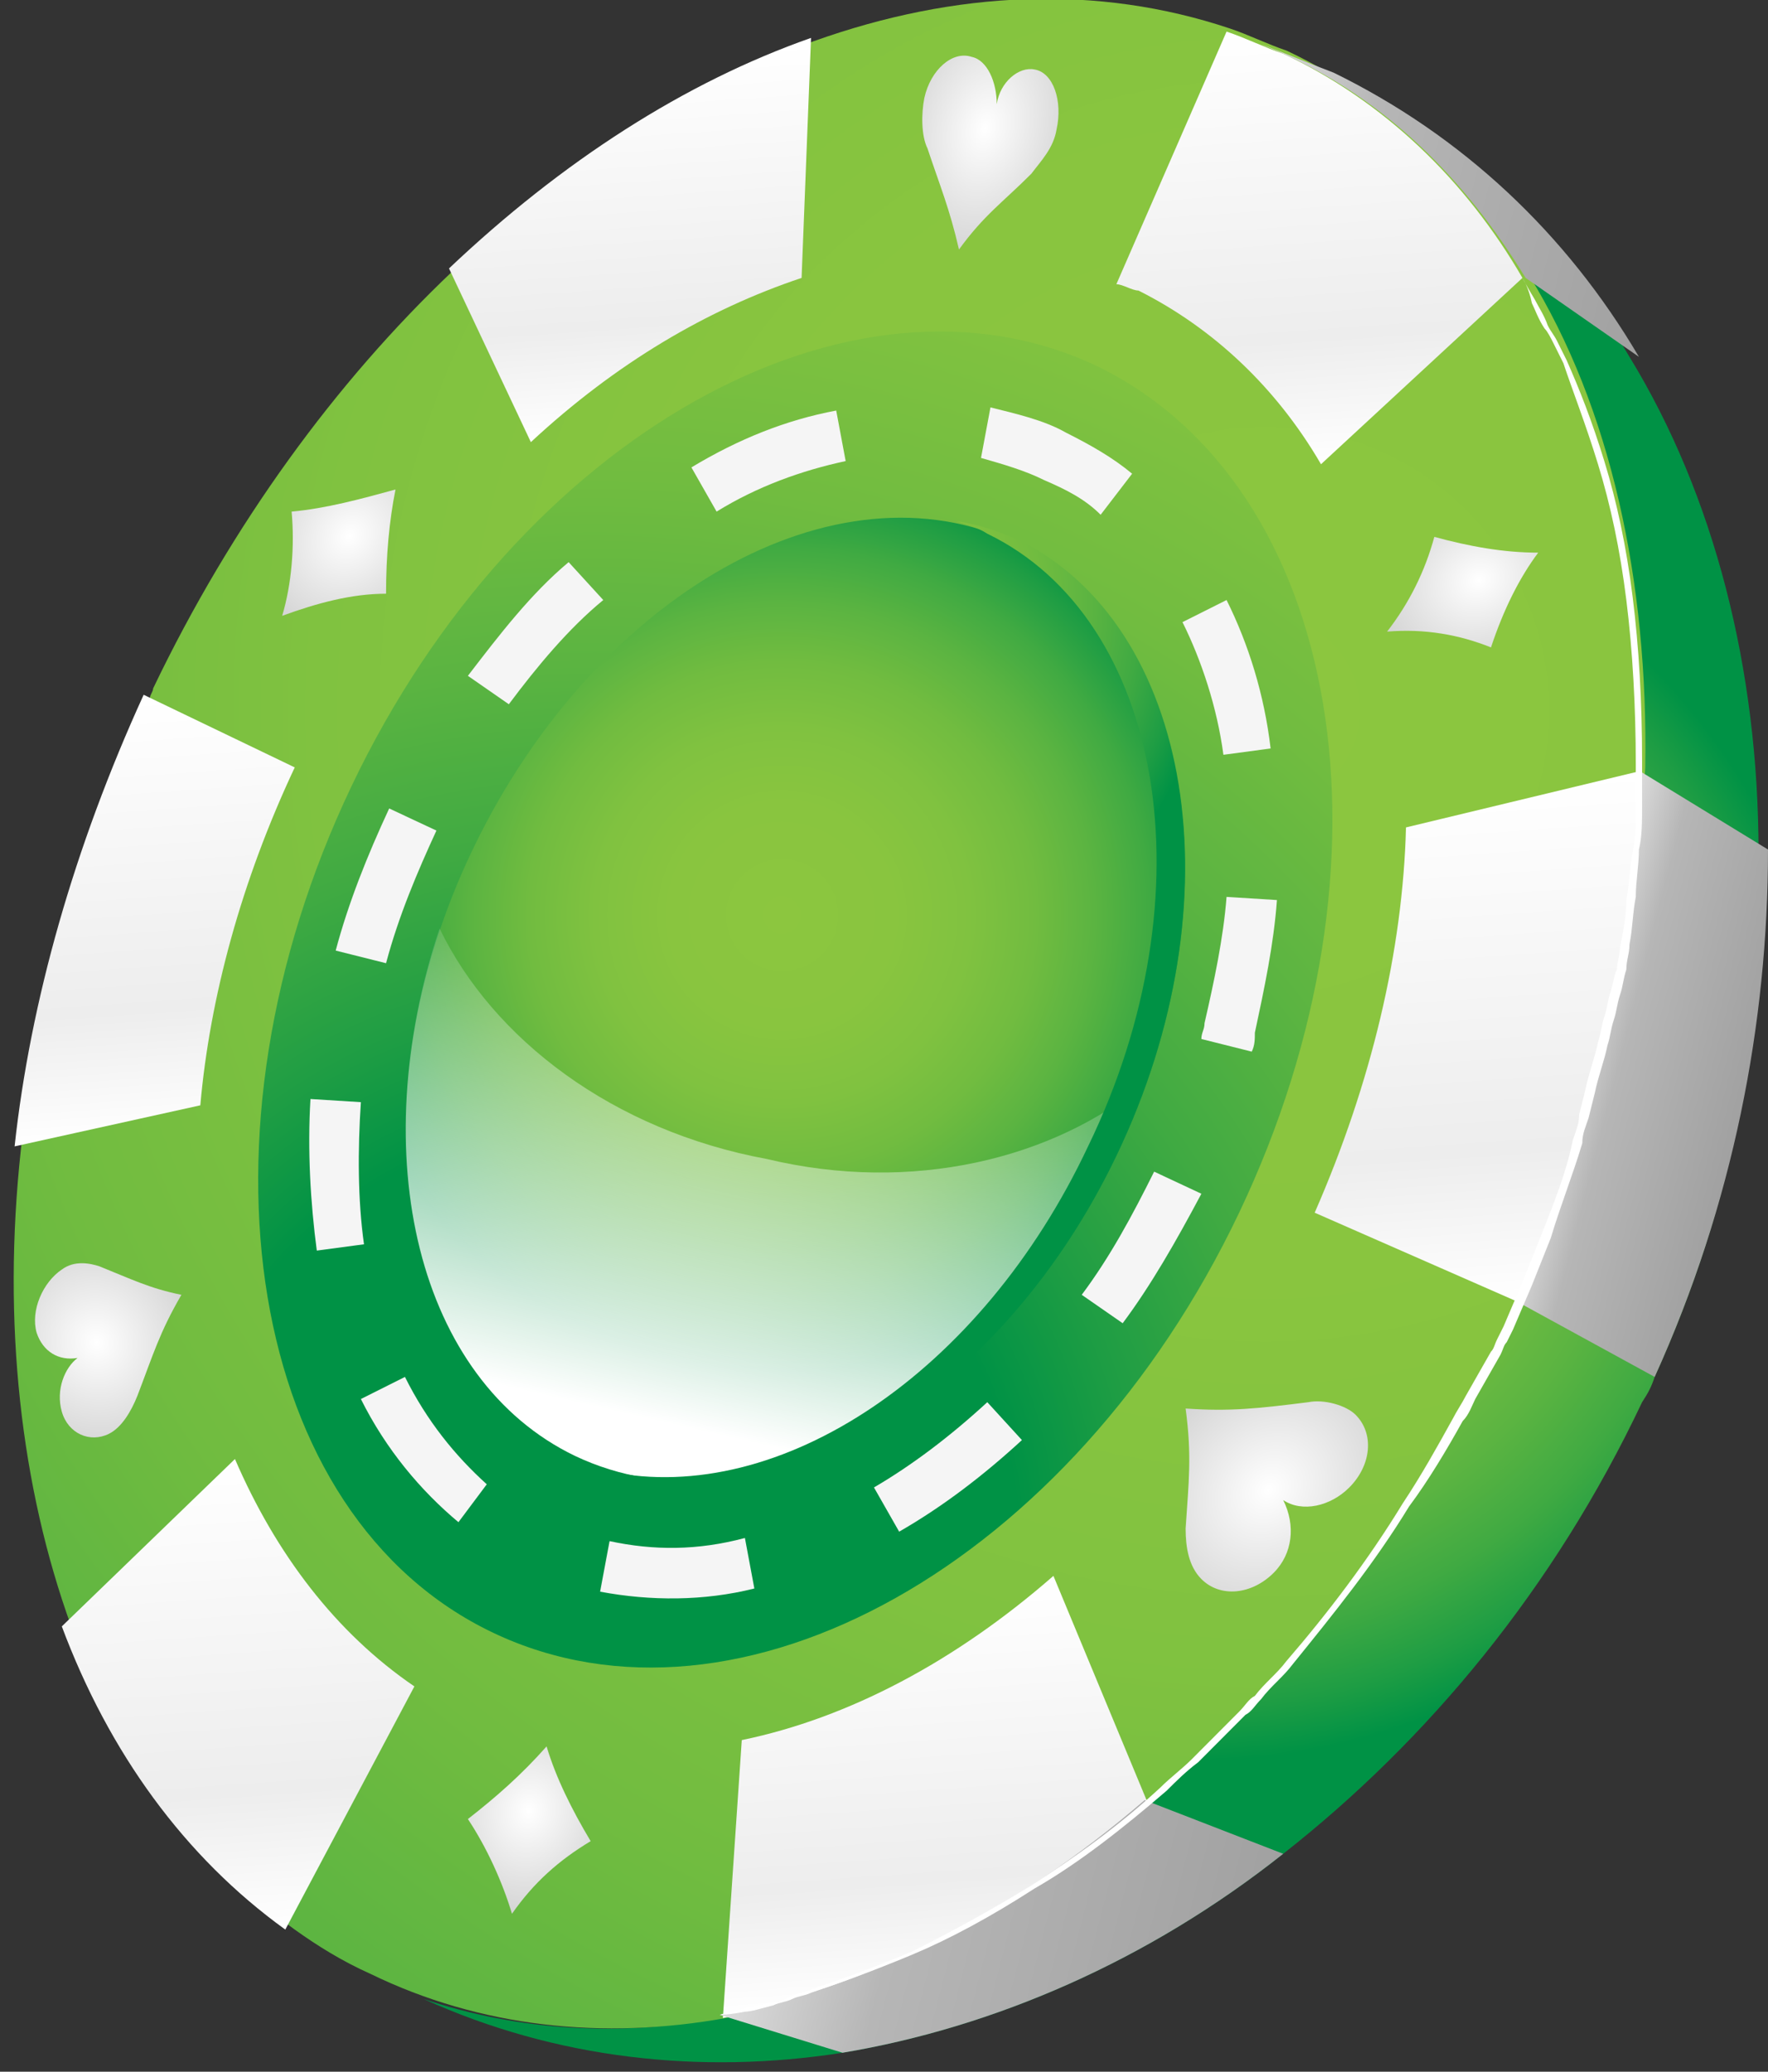 <svg width="70" height="82" viewBox="0 0 70 82" fill="none" xmlns="http://www.w3.org/2000/svg">
<rect x="0" y="0" width="70" height="82" fill="#333333" stroke="none"/>
<path d="M65.513 54.5C65.388 54.875 65.264 55.125 65.015 55.5C61.525 62.875 56.539 68.875 50.806 73.375C45.447 77.625 39.34 80.25 33.357 81.25C27.748 82.125 22.015 81.5 16.78 79.125C20.52 80.375 24.508 80.625 28.496 79.875C34.23 78.875 40.087 75.875 45.322 71.375C50.806 66.75 55.667 60.5 59.157 53C59.406 52.5 59.655 52 59.78 51.5C62.896 44.375 64.516 37.25 64.641 30.5C64.765 23.125 63.27 16.375 60.029 11C57.661 7.125 54.545 4 50.432 2.125C50.183 2 49.809 1.875 49.56 1.75C50.557 2.125 51.429 2.5 52.426 2.875C57.536 5.375 61.649 9.25 64.516 14.125C67.881 19.625 69.626 26.5 69.626 33.75C70 40.5 68.629 47.625 65.513 54.5Z" fill="url(#paint0_radial_35_15198)"/>
<path d="M60.029 51.5C59.78 52 59.531 52.5 59.406 53C55.791 60.5 50.931 66.75 45.571 71.375C40.337 75.875 34.479 78.75 28.745 79.875C23.885 80.75 19.024 80.25 14.662 78.125C13.54 77.625 12.543 77 11.67 76.375C7.682 73.5 4.691 69.375 2.821 64.375C0.827 58.875 0.079 52.375 0.827 45.5C1.45 39.75 3.195 33.625 5.937 27.625C5.937 27.5 6.062 27.375 6.062 27.25C9.178 20.75 13.291 15.125 17.902 10.75C22.389 6.5 27.25 3.375 32.235 1.625C37.844 -0.375 43.453 -0.625 48.687 1.125C49.435 1.375 50.183 1.75 50.931 2C54.919 3.875 58.16 7 60.528 10.875C63.768 16.125 65.264 23 65.139 30.375C64.765 37.25 63.145 44.5 60.029 51.5Z" fill="url(#paint1_radial_35_15198)"/>
<path d="M49.061 48C42.455 61.875 29.244 69.25 19.522 64.625C9.801 60 7.308 45 13.914 31.125C20.52 17.25 33.731 9.875 43.453 14.5C53.174 19.25 55.667 34.125 49.061 48Z" fill="url(#paint2_radial_35_15198)"/>
<path d="M31.737 11C27.998 12.25 24.383 14.375 21.018 17.5L17.777 10.625C22.264 6.375 27.125 3.25 32.111 1.5L31.737 11Z" fill="url(#paint3_linear_35_15198)"/>
<path d="M7.931 43.75L0.578 45.375C1.201 39.625 2.946 33.5 5.688 27.5L11.67 30.375C9.552 34.875 8.305 39.5 7.931 43.75Z" fill="url(#paint4_linear_35_15198)"/>
<path d="M16.407 66.75L11.296 76.375C7.308 73.5 4.317 69.375 2.447 64.375L9.302 57.75C10.922 61.5 13.291 64.625 16.407 66.75Z" fill="url(#paint5_linear_35_15198)"/>
<path d="M45.447 71.375C40.212 75.875 34.354 78.75 28.621 79.875L29.369 68.875C33.606 68 37.844 65.75 41.708 62.375L45.447 71.375Z" fill="url(#paint6_linear_35_15198)"/>
<path d="M60.029 51.5L52.052 48C54.296 42.875 55.542 37.625 55.667 32.75L65.015 30.5C64.765 37.25 63.145 44.5 60.029 51.5Z" fill="url(#paint7_linear_35_15198)"/>
<path d="M60.278 11L52.302 18.375C50.557 15.375 48.064 13 45.073 11.5C44.824 11.5 44.45 11.25 44.2 11.25L48.563 1.25C49.31 1.5 50.058 1.875 50.806 2.125C54.794 4 58.035 7.125 60.278 11Z" fill="url(#paint8_linear_35_15198)"/>
<path d="M23.76 63L24.134 61C25.879 61.375 27.624 61.375 29.493 60.875L29.867 62.875C27.873 63.375 25.754 63.375 23.76 63ZM18.151 60.25C16.656 59 15.285 57.375 14.288 55.375L16.033 54.5C16.905 56.25 18.027 57.625 19.273 58.75L18.151 60.25ZM35.6 60.625L34.603 58.875C36.099 58 37.595 56.875 39.09 55.5L40.461 57C38.966 58.375 37.345 59.625 35.6 60.625ZM12.543 49.5C12.293 47.625 12.169 45.5 12.293 43.5L14.288 43.625C14.163 45.5 14.163 47.5 14.412 49.25L12.543 49.5ZM44.45 52.375L42.829 51.25C43.951 49.75 44.824 48.125 45.696 46.375L47.566 47.25C46.568 49.125 45.571 50.875 44.45 52.375ZM15.285 38.125L13.291 37.625C13.789 35.75 14.537 33.875 15.409 32L17.279 32.875C16.531 34.5 15.783 36.25 15.285 38.125ZM49.56 41.625L47.566 41.125C47.566 40.875 47.69 40.75 47.69 40.5C48.064 38.875 48.438 37.125 48.563 35.5L50.557 35.625C50.432 37.375 50.058 39.125 49.684 40.875C49.684 41.125 49.684 41.375 49.56 41.625ZM20.146 27.875L18.525 26.75C19.772 25.125 21.018 23.5 22.514 22.25L23.885 23.75C22.514 24.875 21.267 26.375 20.146 27.875ZM48.438 29.875C48.189 28 47.566 26.125 46.818 24.625L48.563 23.75C49.435 25.5 50.058 27.5 50.307 29.625L48.438 29.875ZM28.372 20.25L27.375 18.5C29.244 17.375 31.114 16.625 33.108 16.25L33.482 18.25C31.737 18.625 29.992 19.25 28.372 20.25ZM43.577 20.375C42.954 19.75 42.206 19.375 41.334 19C40.586 18.625 39.714 18.375 38.841 18.125L39.215 16.125C40.212 16.375 41.334 16.625 42.206 17.125C43.203 17.625 44.076 18.125 44.824 18.75L43.577 20.375Z" fill="#F5F5F5"/>
<path d="M44.2 45.75C39.34 55.75 29.867 61.125 22.763 57.75C15.783 54.375 13.914 43.5 18.775 33.5C23.635 23.5 33.108 18.125 40.212 21.5C47.192 24.75 49.061 35.625 44.2 45.75Z" fill="url(#paint9_radial_35_15198)"/>
<path d="M45.322 42.875C44.948 43.75 44.574 44.75 44.2 45.625C39.464 55.625 29.867 61 22.763 57.625C16.531 54.625 14.412 45.75 17.404 36.75C19.522 41.125 24.259 44.75 30.366 45.875C36.099 47.25 41.708 45.875 45.322 42.875Z" fill="url(#paint10_linear_35_15198)"/>
<path d="M44.2 45.75C39.713 55.125 30.989 60.5 24.134 58.25C30.864 59.625 38.841 54.375 43.079 45.375C47.939 35.375 46.07 24.5 39.09 21.125C38.716 20.875 38.218 20.75 37.844 20.625C38.716 20.75 39.464 21 40.337 21.375C47.192 24.75 49.061 35.625 44.2 45.75Z" fill="url(#paint11_radial_35_15198)"/>
<path d="M64.89 14.125L60.403 11C58.035 7.125 54.919 4 50.806 2.125C50.557 2 50.183 1.875 49.934 1.75C50.931 2.125 51.803 2.5 52.8 2.875C57.91 5.375 62.023 9.25 64.89 14.125Z" fill="url(#paint12_linear_35_15198)"/>
<path d="M65.513 54.5L60.029 51.5C63.145 44.375 64.765 37.25 64.89 30.5L70 33.625C70 40.5 68.629 47.625 65.513 54.5Z" fill="url(#paint13_linear_35_15198)"/>
<path d="M50.806 73.375C45.447 77.625 39.34 80.25 33.357 81.25L28.496 79.75C34.23 78.75 40.087 75.75 45.322 71.25L50.806 73.375Z" fill="url(#paint14_linear_35_15198)"/>
<path fill-rule="evenodd" clip-rule="evenodd" d="M40.96 2.75C41.708 2.875 42.082 4 41.832 5.125C41.708 5.875 41.209 6.375 40.835 6.875C39.714 8 38.966 8.5 37.969 9.875C37.595 8.25 37.221 7.375 36.722 5.875C36.473 5.375 36.473 4.5 36.598 3.875C36.847 2.75 37.719 2 38.467 2.25C39.09 2.375 39.464 3.25 39.464 4.125C39.589 3.25 40.337 2.625 40.96 2.75Z" fill="url(#paint15_radial_35_15198)"/>
<path fill-rule="evenodd" clip-rule="evenodd" d="M50.432 62.25C49.56 63.125 48.313 63.25 47.566 62.5C47.067 62 46.942 61.25 46.942 60.5C47.067 58.625 47.192 57.625 46.942 55.75C48.687 55.875 49.809 55.75 51.803 55.5C52.426 55.375 53.299 55.625 53.673 56C54.42 56.75 54.296 58 53.423 58.875C52.676 59.625 51.554 59.875 50.806 59.375C51.305 60.375 51.18 61.5 50.432 62.25Z" fill="url(#paint16_radial_35_15198)"/>
<path fill-rule="evenodd" clip-rule="evenodd" d="M2.447 55.875C2.697 56.75 3.569 57.125 4.317 56.75C4.815 56.5 5.189 55.875 5.439 55.25C6.062 53.625 6.311 52.75 7.183 51.25C5.937 51 5.189 50.625 3.943 50.125C3.569 50 2.946 49.875 2.447 50.25C1.699 50.75 1.201 51.875 1.45 52.75C1.699 53.5 2.323 53.875 3.07 53.75C2.572 54.125 2.198 55 2.447 55.875Z" fill="url(#paint17_radial_35_15198)"/>
<path fill-rule="evenodd" clip-rule="evenodd" d="M56.789 21.25C58.16 21.625 59.531 21.875 60.902 21.875C60.154 22.875 59.531 24.125 59.032 25.625C57.786 25.125 56.415 24.875 54.919 25C55.791 23.875 56.415 22.625 56.789 21.25Z" fill="url(#paint18_radial_35_15198)"/>
<path fill-rule="evenodd" clip-rule="evenodd" d="M11.546 20.25C12.917 20.125 14.288 19.75 15.659 19.375C15.409 20.625 15.285 22 15.285 23.5C13.914 23.5 12.543 23.875 11.172 24.375C11.546 23.125 11.67 21.625 11.546 20.25Z" fill="url(#paint19_radial_35_15198)"/>
<path fill-rule="evenodd" clip-rule="evenodd" d="M18.525 72C19.647 71.125 20.644 70.25 21.641 69.125C22.015 70.375 22.638 71.625 23.386 72.875C22.14 73.625 21.143 74.5 20.27 75.75C19.896 74.5 19.273 73.125 18.525 72Z" fill="url(#paint20_radial_35_15198)"/>
<path d="M60.278 11C60.278 11 60.403 11.25 60.777 11.875C60.902 12.125 61.151 12.5 61.276 12.875C61.4 13.125 61.525 13.25 61.649 13.5C61.774 13.75 61.899 14 62.023 14.25C62.522 15.375 63.02 16.625 63.519 18.25C64.017 19.875 64.391 21.625 64.641 23.625C64.89 25.625 65.015 27.75 65.015 30.125C65.015 30.375 65.015 30.75 65.015 31C65.015 31.25 65.015 31.625 65.015 31.875C65.015 32.5 65.015 33.125 64.89 33.625C64.89 34.25 64.765 34.875 64.765 35.5C64.641 36.125 64.641 36.75 64.516 37.375C64.516 37.75 64.391 38 64.391 38.375C64.267 38.75 64.267 39 64.142 39.375C64.017 39.75 64.017 40 63.893 40.375C63.768 40.75 63.768 41 63.644 41.375C63.519 42 63.27 42.625 63.145 43.25L63.02 43.75L62.896 44.25C62.771 44.625 62.647 44.875 62.647 45.25C62.273 46.5 61.774 47.75 61.4 49C61.151 49.625 60.902 50.25 60.652 50.875L60.278 51.75L59.904 52.625L59.655 53.125C59.531 53.25 59.531 53.375 59.406 53.625L58.907 54.5L58.409 55.375C58.284 55.625 58.16 56 57.91 56.25C57.287 57.375 56.539 58.625 55.791 59.625C54.42 61.875 52.8 63.875 51.18 65.875C50.806 66.375 50.307 66.75 49.934 67.25C49.684 67.5 49.56 67.75 49.31 67.875C49.061 68.125 48.937 68.25 48.687 68.5C48.313 68.875 47.815 69.375 47.441 69.75C46.942 70.125 46.569 70.5 46.194 70.875C44.45 72.375 42.705 73.75 40.96 74.75C39.215 75.875 37.595 76.75 36.099 77.375C34.603 78 33.232 78.5 32.111 78.875C31.861 79 31.612 79 31.363 79.125C31.114 79.25 30.864 79.25 30.615 79.375C30.116 79.5 29.743 79.625 29.493 79.625C28.87 79.75 28.496 79.75 28.496 79.75C28.496 79.75 28.87 79.625 29.493 79.5C29.743 79.375 30.116 79.375 30.615 79.25C30.864 79.25 31.114 79.125 31.363 79C31.612 78.875 31.861 78.875 32.111 78.75C33.232 78.375 34.603 77.875 36.099 77.25C37.595 76.5 39.215 75.625 40.835 74.625C42.58 73.5 44.325 72.25 45.945 70.75C46.319 70.375 46.818 70 47.192 69.625C47.566 69.25 48.064 68.75 48.438 68.375C48.687 68.125 48.812 68 49.061 67.75C49.31 67.5 49.435 67.25 49.684 67.125C50.058 66.625 50.557 66.25 50.931 65.75C52.551 63.875 54.171 61.75 55.542 59.5C56.29 58.375 56.913 57.25 57.536 56.125C57.661 55.875 57.91 55.5 58.035 55.25L58.533 54.375L59.032 53.5C59.157 53.375 59.157 53.25 59.281 53L59.531 52.5L59.904 51.625L60.278 50.75C60.528 50.125 60.777 49.5 61.026 48.875C61.525 47.625 62.023 46.375 62.273 45.125C62.397 44.75 62.522 44.5 62.522 44.125L62.647 43.625L62.771 43.125C62.896 42.5 63.145 41.875 63.27 41.25C63.394 40.875 63.394 40.625 63.519 40.25C63.644 39.875 63.644 39.625 63.768 39.25C63.893 38.875 63.893 38.625 64.017 38.375C64.017 38.125 64.142 37.75 64.142 37.5C64.267 36.875 64.391 36.25 64.391 35.625C64.516 35 64.516 34.375 64.641 33.75C64.765 33.125 64.765 32.5 64.765 32C64.765 31.75 64.765 31.375 64.765 31.125C64.765 30.875 64.765 30.5 64.765 30.25C64.765 28 64.641 25.75 64.391 23.75C64.142 21.75 63.768 20 63.27 18.375C62.771 16.75 62.273 15.5 61.899 14.375C61.774 14.125 61.649 13.875 61.525 13.625C61.4 13.375 61.276 13.125 61.151 13C60.902 12.625 60.777 12.25 60.652 12C60.528 11.375 60.278 11 60.278 11Z" fill="white"/>
<defs>
<radialGradient id="paint0_radial_35_15198" cx="0" cy="0" r="1" gradientUnits="userSpaceOnUse" gradientTransform="translate(47.323 44.251) rotate(14.494) scale(32.989 33.074)">
<stop stop-color="#8CC63F"/>
<stop offset="0.19" stop-color="#89C53F"/>
<stop offset="0.318" stop-color="#80C240"/>
<stop offset="0.429" stop-color="#71BC40"/>
<stop offset="0.529" stop-color="#5BB441"/>
<stop offset="0.623" stop-color="#40AA42"/>
<stop offset="0.71" stop-color="#1E9D44"/>
<stop offset="0.774" stop-color="#009245"/>
</radialGradient>
<radialGradient id="paint1_radial_35_15198" cx="0" cy="0" r="1" gradientUnits="userSpaceOnUse" gradientTransform="translate(50.542 27.578) rotate(14.493) scale(121.812 122.124)">
<stop stop-color="#8CC63F"/>
<stop offset="0.19" stop-color="#89C53F"/>
<stop offset="0.318" stop-color="#80C240"/>
<stop offset="0.429" stop-color="#71BC40"/>
<stop offset="0.529" stop-color="#5BB441"/>
<stop offset="0.623" stop-color="#40AA42"/>
<stop offset="0.71" stop-color="#1E9D44"/>
<stop offset="0.774" stop-color="#009245"/>
</radialGradient>
<radialGradient id="paint2_radial_35_15198" cx="0" cy="0" r="1" gradientUnits="userSpaceOnUse" gradientTransform="translate(23.4 61.143) rotate(14.494) scale(73.901 74.089)">
<stop offset="0.226" stop-color="#009245"/>
<stop offset="0.29" stop-color="#1E9D44"/>
<stop offset="0.377" stop-color="#40AA42"/>
<stop offset="0.471" stop-color="#5BB441"/>
<stop offset="0.571" stop-color="#71BC40"/>
<stop offset="0.682" stop-color="#80C240"/>
<stop offset="0.81" stop-color="#89C53F"/>
<stop offset="1" stop-color="#8CC63F"/>
</radialGradient>
<linearGradient id="paint3_linear_35_15198" x1="25.707" y1="17.217" x2="24.655" y2="2.157" gradientUnits="userSpaceOnUse">
<stop stop-color="white"/>
<stop offset="0.29" stop-color="#EDEDED"/>
<stop offset="1" stop-color="white"/>
</linearGradient>
<linearGradient id="paint4_linear_35_15198" x1="6.598" y1="45" x2="5.383" y2="27.628" gradientUnits="userSpaceOnUse">
<stop stop-color="white"/>
<stop offset="0.29" stop-color="#EDEDED"/>
<stop offset="1" stop-color="white"/>
</linearGradient>
<linearGradient id="paint5_linear_35_15198" x1="10.244" y1="76.388" x2="8.936" y2="57.676" gradientUnits="userSpaceOnUse">
<stop stop-color="white"/>
<stop offset="0.29" stop-color="#EDEDED"/>
<stop offset="1" stop-color="white"/>
</linearGradient>
<linearGradient id="paint6_linear_35_15198" x1="37.241" y1="79.204" x2="36.09" y2="62.735" gradientUnits="userSpaceOnUse">
<stop stop-color="white"/>
<stop offset="0.29" stop-color="#EDEDED"/>
<stop offset="1" stop-color="white"/>
</linearGradient>
<linearGradient id="paint7_linear_35_15198" x1="59.289" y1="51.575" x2="57.852" y2="31.005" gradientUnits="userSpaceOnUse">
<stop stop-color="white"/>
<stop offset="0.29" stop-color="#EDEDED"/>
<stop offset="1" stop-color="white"/>
</linearGradient>
<linearGradient id="paint8_linear_35_15198" x1="52.763" y1="18.421" x2="51.544" y2="0.985" gradientUnits="userSpaceOnUse">
<stop stop-color="white"/>
<stop offset="0.29" stop-color="#EDEDED"/>
<stop offset="1" stop-color="white"/>
</linearGradient>
<radialGradient id="paint9_radial_35_15198" cx="0" cy="0" r="1" gradientUnits="userSpaceOnUse" gradientTransform="translate(30.952 36.218) rotate(14.494) scale(23.319 23.379)">
<stop stop-color="#8CC63F"/>
<stop offset="0.19" stop-color="#89C53F"/>
<stop offset="0.318" stop-color="#80C240"/>
<stop offset="0.429" stop-color="#71BC40"/>
<stop offset="0.529" stop-color="#5BB441"/>
<stop offset="0.623" stop-color="#40AA42"/>
<stop offset="0.71" stop-color="#1E9D44"/>
<stop offset="0.774" stop-color="#009245"/>
</radialGradient>
<linearGradient id="paint10_linear_35_15198" x1="27.541" y1="56.59" x2="31.945" y2="37.207" gradientUnits="userSpaceOnUse">
<stop stop-color="white"/>
<stop offset="1" stop-color="white" stop-opacity="0"/>
</linearGradient>
<radialGradient id="paint11_radial_35_15198" cx="0" cy="0" r="1" gradientUnits="userSpaceOnUse" gradientTransform="translate(32.431 24.007) rotate(14.493) scale(20.259 20.31)">
<stop stop-color="#8CC63F"/>
<stop offset="0.19" stop-color="#89C53F"/>
<stop offset="0.318" stop-color="#80C240"/>
<stop offset="0.429" stop-color="#71BC40"/>
<stop offset="0.529" stop-color="#5BB441"/>
<stop offset="0.623" stop-color="#40AA42"/>
<stop offset="0.71" stop-color="#1E9D44"/>
<stop offset="0.774" stop-color="#009245"/>
</radialGradient>
<linearGradient id="paint12_linear_35_15198" x1="48.905" y1="5.738" x2="65.889" y2="10.103" gradientUnits="userSpaceOnUse">
<stop stop-color="#DCDCDC"/>
<stop offset="0.29" stop-color="#B6B6B6"/>
<stop offset="1" stop-color="#A1A1A1"/>
</linearGradient>
<linearGradient id="paint13_linear_35_15198" x1="62.03" y1="41.71" x2="69.107" y2="43.529" gradientUnits="userSpaceOnUse">
<stop stop-color="#DCDCDC"/>
<stop offset="0.29" stop-color="#B6B6B6"/>
<stop offset="1" stop-color="#A1A1A1"/>
</linearGradient>
<linearGradient id="paint14_linear_35_15198" x1="30.073" y1="73.882" x2="49.429" y2="78.857" gradientUnits="userSpaceOnUse">
<stop stop-color="#DCDCDC"/>
<stop offset="0.29" stop-color="#B6B6B6"/>
<stop offset="1" stop-color="#A1A1A1"/>
</linearGradient>
<radialGradient id="paint15_radial_35_15198" cx="0" cy="0" r="1" gradientUnits="userSpaceOnUse" gradientTransform="translate(38.998 5.076) rotate(13.242) scale(4.337 6.386)">
<stop stop-color="white"/>
<stop offset="1" stop-color="#CACACA"/>
</radialGradient>
<radialGradient id="paint16_radial_35_15198" cx="0" cy="0" r="1" gradientUnits="userSpaceOnUse" gradientTransform="translate(50.218 58.979) rotate(133.888) scale(6.946 5.875)">
<stop stop-color="white"/>
<stop offset="1" stop-color="#CACACA"/>
</radialGradient>
<radialGradient id="paint17_radial_35_15198" cx="0" cy="0" r="1" gradientUnits="userSpaceOnUse" gradientTransform="translate(3.832 53.139) rotate(73.797) scale(5.364 4.991)">
<stop stop-color="white"/>
<stop offset="1" stop-color="#CACACA"/>
</radialGradient>
<radialGradient id="paint18_radial_35_15198" cx="0" cy="0" r="1" gradientUnits="userSpaceOnUse" gradientTransform="translate(58.544 22.966) rotate(63.098) scale(4.345 5.096)">
<stop stop-color="white"/>
<stop offset="1" stop-color="#CACACA"/>
</radialGradient>
<radialGradient id="paint19_radial_35_15198" cx="0" cy="0" r="1" gradientUnits="userSpaceOnUse" gradientTransform="translate(13.843 21.214) rotate(41.182) scale(4.34 5.101)">
<stop stop-color="white"/>
<stop offset="1" stop-color="#CACACA"/>
</radialGradient>
<radialGradient id="paint20_radial_35_15198" cx="0" cy="0" r="1" gradientUnits="userSpaceOnUse" gradientTransform="translate(20.931 71.692) rotate(11.447) scale(4.334 5.106)">
<stop stop-color="white"/>
<stop offset="1" stop-color="#CACACA"/>
</radialGradient>
</defs>
</svg>
